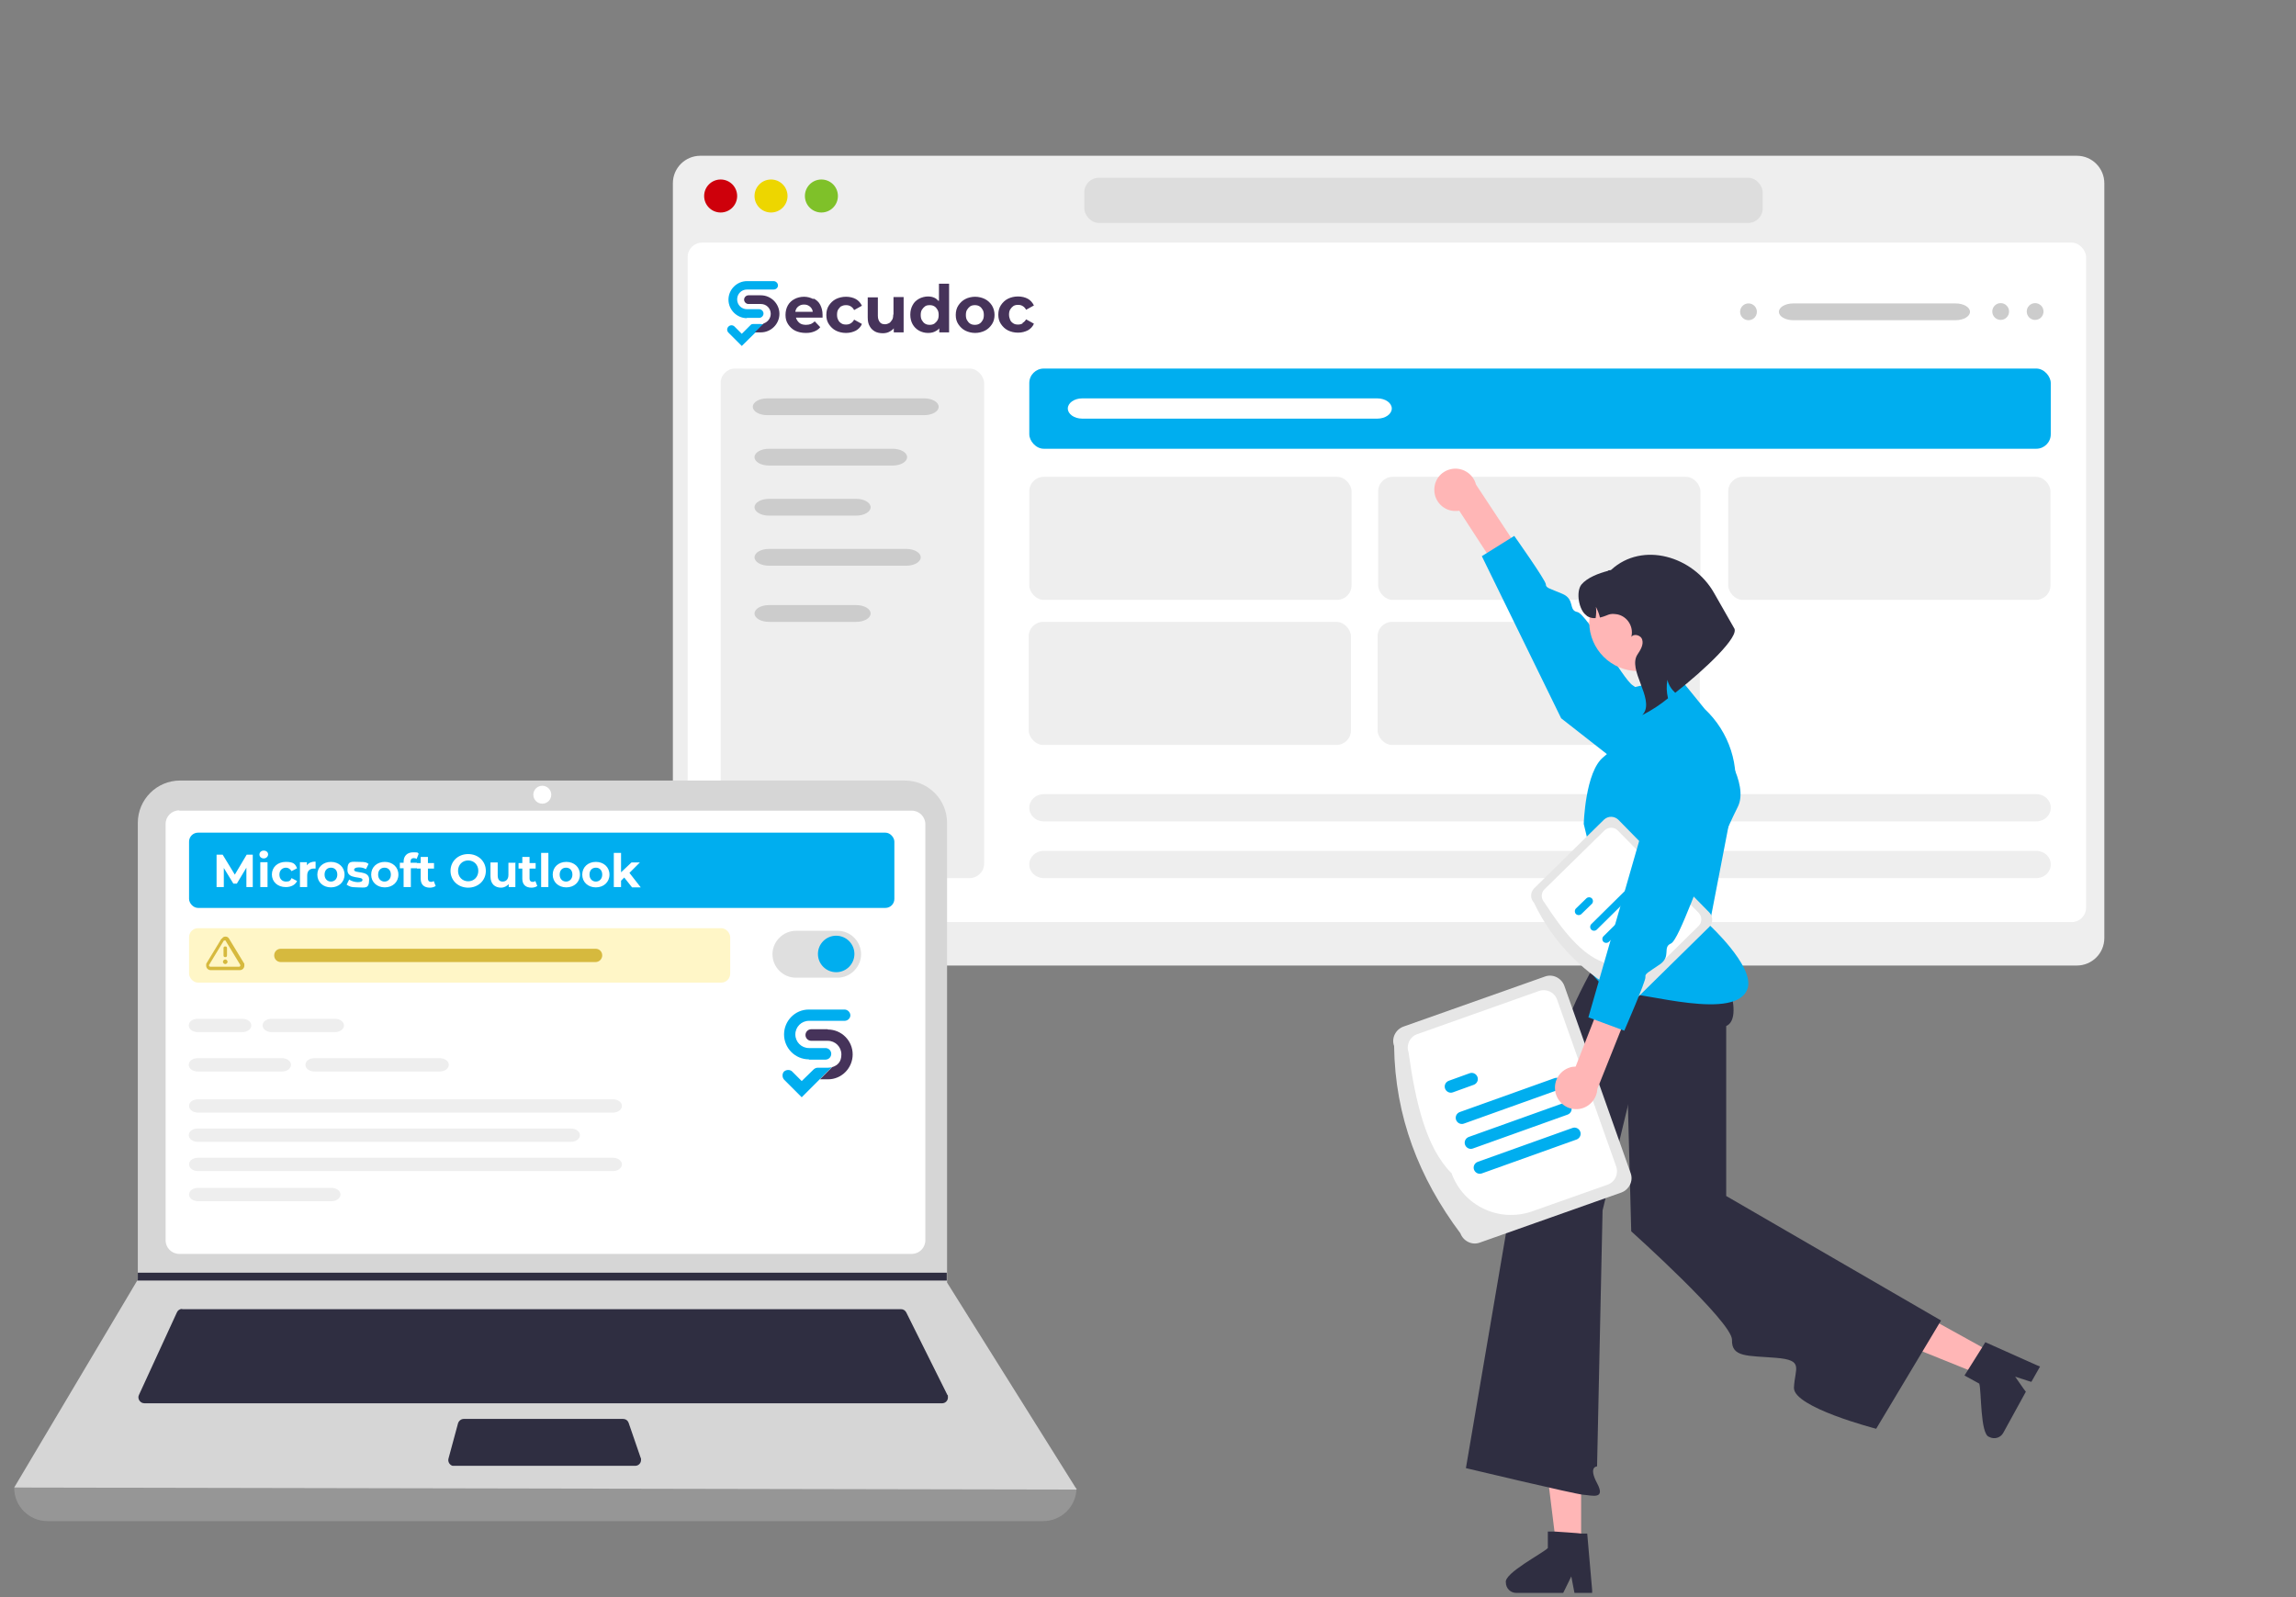 <svg id="Laag_1" data-name="Laag 1" xmlns="http://www.w3.org/2000/svg" version="1.1" viewBox="0 0 793 551.7"><rect x="0" y="0" width="793" height="551.7" fill="#808080" stroke="none"/><defs><style>.cls-1{fill:#ccc}.cls-1,.cls-11,.cls-12,.cls-14,.cls-2,.cls-4,.cls-5,.cls-7,.cls-9{stroke-width:0}.cls-2{fill:#eee}.cls-4{fill:#2f2e41}.cls-5{fill:#00aeef}.cls-7{fill:#e6e6e6}.cls-9{fill:#46335a}.cls-11{fill:#d6b93e}.cls-12{fill:#ffb6b6}.cls-14{fill:#fff}</style></defs><path class="cls-2" d="M717.3 333.5H241.9c-5.3 0-9.5-4.3-9.5-9.5V63.3c0-5.3 4.3-9.5 9.5-9.5h475.4c5.3 0 9.5 4.3 9.5 9.5V324c0 5.3-4.3 9.5-9.5 9.5z"/><rect class="cls-14" x="237.5" y="83.8" width="483" height="234.7" rx="5" ry="5"/><circle cx="248.9" cy="67.7" r="5.7" style="fill:#ce000b;stroke-width:0"/><circle cx="266.3" cy="67.7" r="5.7" style="fill:#edd600;stroke-width:0"/><circle cx="283.7" cy="67.7" r="5.7" style="fill:#7fc129;stroke-width:0"/><rect x="374.5" y="61.4" width="234.3" height="15.6" rx="5" ry="5" style="fill:#ddd;stroke-width:0"/><path class="cls-5" d="M257.9 109.8h4.3c.8 0 1.5-.7 1.5-1.5s-.7-1.5-1.5-1.5H258c-1.9 0-3.4-1.5-3.4-3.4s1.5-3.4 3.4-3.4h9.2c.8 0 1.5-.6 1.5-1.4 0-.8-.7-1.5-1.5-1.5H258c-3.5 0-6.4 2.9-6.4 6.4 0 3.5 2.9 6.4 6.4 6.4zM262.8 111.9h-2.6c-.4 0-.7.1-.9.3l-3.1 3.1-2.5-2.5c-.6-.6-1.5-.6-2.1 0-.6.6-.6 1.5 0 2.1l4.6 4.6 7.8-7.7c-.3.1-.7.2-1.1.2z"/><path class="cls-9" d="M262.8 102h-4.3c-.8 0-1.5.7-1.5 1.5s.7 1.5 1.5 1.5h4.3c1.9 0 3.4 1.5 3.4 3.4 0 1.5-1 2.8-2.4 3.3l-3.1 3.1h2.1c3.5 0 6.4-2.9 6.4-6.4 0-3.5-2.9-6.4-6.4-6.4zM280.9 103.3c-1-.5-2-.8-3.2-.8s-2.4.3-3.3.8c-1 .5-1.8 1.3-2.3 2.2s-.8 2-.8 3.3.3 2.3.9 3.2c.6.9 1.4 1.7 2.4 2.2s2.3.8 3.7.8 2.1-.2 2.9-.5 1.6-.8 2.1-1.5l-1.9-2c-.4.4-.9.7-1.3.9-.5.2-1.1.3-1.7.3s-1.4-.1-1.9-.4c-.5-.3-.9-.7-1.2-1.2-.2-.3-.3-.6-.4-.9h9.2v-1c0-1.3-.3-2.4-.8-3.4s-1.3-1.7-2.3-2.2zm-4.8 2.3c.5-.3 1-.4 1.6-.4s1.1.1 1.6.4c.5.3.8.6 1.1 1.1.2.3.3.7.3 1h-6c0-.4.2-.7.3-1 .3-.5.6-.8 1.1-1.1zM290.6 105.8c.5-.3 1-.4 1.6-.4s1.1.1 1.6.4c.5.3.9.7 1.2 1.3l2.7-1.5c-.5-1-1.2-1.8-2.1-2.3-.9-.5-2.1-.8-3.4-.8s-2.5.3-3.5.8-1.8 1.3-2.4 2.2c-.6.9-.9 2-.9 3.3s.3 2.3.9 3.2 1.4 1.7 2.4 2.2 2.2.8 3.5.8 2.4-.3 3.4-.8c.9-.5 1.7-1.3 2.1-2.3l-2.7-1.5c-.3.6-.7 1-1.2 1.3-.5.3-1 .4-1.6.4s-1.2-.1-1.6-.4c-.5-.3-.9-.7-1.1-1.2-.3-.5-.4-1.1-.4-1.8s.1-1.3.4-1.8c.3-.5.7-.9 1.1-1.2zM308.5 108.7c0 .7-.1 1.4-.4 1.8s-.6.9-1 1.1c-.4.2-.9.4-1.4.4-.8 0-1.4-.2-1.8-.7-.4-.5-.7-1.2-.7-2.2v-6.4h-3.5v6.9c0 1.3.2 2.3.7 3.1.4.8 1.1 1.4 1.8 1.8s1.7.6 2.7.6 1.8-.2 2.6-.7c.5-.3.9-.6 1.2-1v1.4h3.4v-12.2h-3.5v6zM324.1 103.9c-.3-.3-.6-.6-.9-.8-.8-.5-1.7-.7-2.7-.7s-2.2.3-3.1.8c-.9.5-1.7 1.2-2.2 2.2-.5.9-.8 2-.8 3.3s.3 2.4.8 3.3 1.3 1.7 2.2 2.2c.9.5 2 .8 3.1.8s2-.2 2.8-.7c.4-.2.8-.5 1.1-.9v1.4h3.4V98h-3.5v5.9zm-.3 6.7c-.3.5-.7.9-1.1 1.2-.5.3-1 .4-1.6.4s-1.1-.1-1.6-.4c-.5-.3-.8-.7-1.1-1.2s-.4-1.1-.4-1.8.1-1.3.4-1.8c.3-.5.7-.9 1.1-1.2s1-.4 1.6-.4 1.1.1 1.6.4c.5.3.8.7 1.1 1.2.3.5.4 1.1.4 1.8s-.1 1.3-.4 1.8zM340.2 103.3c-1-.5-2.2-.8-3.4-.8s-2.5.3-3.4.8c-1 .5-1.8 1.3-2.4 2.2-.6.9-.9 2-.9 3.3s.3 2.3.9 3.2 1.4 1.7 2.4 2.2 2.2.8 3.4.8 2.4-.3 3.4-.8 1.8-1.3 2.4-2.2c.6-.9.9-2 .9-3.2s-.3-2.3-.9-3.3c-.6-.9-1.4-1.7-2.4-2.2zm-.8 7.3c-.3.5-.6.9-1.1 1.2-.5.3-1 .4-1.6.4s-1.1-.1-1.6-.4c-.5-.3-.8-.7-1.1-1.2-.3-.5-.4-1.1-.4-1.8s.1-1.3.4-1.8c.3-.5.7-.9 1.1-1.2.5-.3 1-.4 1.6-.4s1.1.1 1.6.4c.5.3.8.7 1.1 1.2.3.5.4 1.1.4 1.8s-.1 1.3-.4 1.8zM353.2 111.7c-.5.3-1 .4-1.6.4s-1.2-.1-1.6-.4c-.5-.3-.9-.7-1.1-1.2s-.4-1.1-.4-1.8.1-1.3.4-1.8c.3-.5.7-.9 1.1-1.2.5-.3 1-.4 1.6-.4s1.1.1 1.6.4c.5.3.9.7 1.2 1.3l2.7-1.5c-.5-1-1.2-1.8-2.1-2.3s-2.1-.8-3.4-.8-2.5.3-3.5.8-1.8 1.3-2.4 2.2c-.6.9-.9 2-.9 3.3s.3 2.3.9 3.2 1.4 1.7 2.4 2.2c1 .5 2.2.8 3.5.8s2.4-.3 3.4-.8c.9-.5 1.7-1.3 2.1-2.3l-2.7-1.5c-.3.5-.7 1-1.2 1.2z"/><rect class="cls-2" x="355.5" y="164.7" width="111.3" height="42.5" rx="5" ry="5"/><rect class="cls-2" x="476" y="164.7" width="111.3" height="42.5" rx="5" ry="5"/><rect class="cls-2" x="596.9" y="164.7" width="111.3" height="42.5" rx="5" ry="5"/><rect class="cls-2" x="355.3" y="214.8" width="111.3" height="42.5" rx="5" ry="5"/><rect class="cls-2" x="475.8" y="214.8" width="111.3" height="42.5" rx="5" ry="5"/><path class="cls-2" d="M708.3 279c0 2.6-2.2 4.7-5 4.7H360.5c-2.8 0-5-2.1-5-4.7s2.2-4.7 5-4.7h342.8c2.8 0 5 2.1 5 4.7zM708.3 298.6c0 2.6-2.2 4.7-5 4.7H360.5c-2.8 0-5-2.1-5-4.7s2.2-4.7 5-4.7h342.8c2.8 0 5 2.1 5 4.7z"/><rect class="cls-5" x="355.5" y="127.3" width="352.8" height="27.7" rx="5" ry="5"/><rect class="cls-2" x="248.9" y="127.3" width="91" height="176" rx="5" ry="5"/><path class="cls-14" d="M480.7 141.1c0 1.9-2.2 3.5-5 3.5H373.8c-2.8 0-5-1.6-5-3.5s2.2-3.5 5-3.5h101.9c2.8 0 5 1.6 5 3.5z"/><path class="cls-1" d="M324.2 140.5c0 1.6-2.2 2.9-5 2.9H265c-2.8 0-5-1.3-5-2.9s2.2-2.9 5-2.9h54.2c2.8 0 5 1.3 5 2.9zM313.3 157.9c0 1.6-2.2 2.9-5 2.9h-42.7c-2.8 0-5-1.3-5-2.9s2.2-2.9 5-2.9h42.7c2.8 0 5 1.3 5 2.9zM300.7 175.2c0 1.6-2.2 2.9-5 2.9h-30.1c-2.8 0-5-1.3-5-2.9s2.2-2.9 5-2.9h30.1c2.8 0 5 1.3 5 2.9zM318 192.5c0 1.6-2.2 2.9-5 2.9h-47.4c-2.8 0-5-1.3-5-2.9s2.2-2.9 5-2.9H313c2.8 0 5 1.3 5 2.9zM300.7 211.9c0 1.6-2.2 2.9-5 2.9h-30.1c-2.8 0-5-1.3-5-2.9s2.2-2.9 5-2.9h30.1c2.8 0 5 1.3 5 2.9zM680.4 107.7c0 1.6-2.2 2.9-5 2.9h-56c-2.8 0-5-1.3-5-2.9s2.2-2.9 5-2.9h56c2.8 0 5 1.3 5 2.9z"/><circle class="cls-1" cx="603.9" cy="107.7" r="2.9"/><circle class="cls-1" cx="691" cy="107.6" r="2.9"/><circle class="cls-1" cx="702.9" cy="107.6" r="2.9"/><g><path d="M360.3 525.4H16.4c-6.4 0-11.5-5.2-11.5-11.5 124.7-14.5 246.9-14.5 366.9 0 0 6.4-5.2 11.5-11.5 11.5z" style="fill:#969696;stroke-width:0"/><path d="m371.8 514.5-366.9-.7 42.5-71.5.2-.4V284.2c0-8 6.5-14.6 14.6-14.6h250.3c8 0 14.6 6.5 14.6 14.6V443l44.8 71.5z" style="fill:#d6d6d6;stroke-width:0"/><path class="cls-14" d="M61.9 279.9c-2.6 0-4.7 2.1-4.7 4.7v143.8c0 2.6 2.1 4.7 4.7 4.7h253c2.6 0 4.7-2.1 4.7-4.7V284.7c0-2.6-2.1-4.7-4.7-4.7h-253z"/><path class="cls-4" d="M62.9 452.1c-.8 0-1.5.5-1.8 1.2L48 481.8c-.5 1 0 2.2 1 2.7.2.1.6.2.9.2h275.5c1.1 0 2-.9 2-2s0-.6-.2-.9L313 453.3c-.4-.7-1-1.1-1.8-1.1H62.9z"/><circle class="cls-14" cx="187.3" cy="274.5" r="3.1"/><path class="cls-4" d="M160.2 490.1c-.9 0-1.7.6-2 1.5l-3.3 12.2c-.3 1.1.4 2.2 1.4 2.5h63.1c1.1 0 2-.9 2-2s0-.4-.1-.7l-4.2-12.2c-.3-.8-1-1.3-1.9-1.3h-55zM327 439.6v2.7H47.4l.2-.4v-2.3H327z"/><path d="M289.3 337.7h-14.4c-4.5 0-8.1-3.7-8.1-8.1s3.7-8.1 8.1-8.1h14.4c4.5 0 8.1 3.7 8.1 8.1s-3.7 8.1-8.1 8.1z" style="fill:#dfdfdf;stroke-width:0"/><circle class="cls-5" cx="288.8" cy="329.5" r="6.3"/><rect class="cls-5" x="65.3" y="287.6" width="243.6" height="26" rx="3.1" ry="3.1"/><rect x="65.3" y="320.6" width="186.9" height="18.8" rx="3.1" ry="3.1" style="fill:#fff6c7;stroke-width:0"/><path class="cls-11" d="M77.5 324.9s.1-.1.2-.1.2 0 .2.1l5.1 8.4v.2c0 .2-.2.4-.4.4h-10c-.2 0-.4-.2-.4-.4v-.2l5.1-8.4h.2zm-1-.7-5.1 8.4c-.2.2-.2.6-.2.9 0 .9.7 1.6 1.6 1.6h10c.9 0 1.6-.7 1.6-1.6s0-.6-.2-.9l-5.1-8.4c-.2-.4-.7-.7-1.2-.7s-1 .2-1.2.7zm2.1 8c0-.4-.4-.8-.8-.8s-.8.4-.8.8.4.8.8.8.8-.4.8-.8zm-.2-4.7c0-.4-.2-.6-.6-.6s-.6.2-.6.6v2.5c0 .4.2.6.6.6s.6-.2.6-.6v-2.5z"/><path class="cls-2" d="M86.8 354.2c0 1.2-1.3 2.3-3.1 2.3H68.3c-1.7 0-3.1-1-3.1-2.3s1.3-2.3 3.1-2.3h15.4c1.7 0 3.1 1 3.1 2.3zM118.8 354.2c0 1.2-1.3 2.3-3.1 2.3H93.8c-1.7 0-3.1-1-3.1-2.3s1.3-2.3 3.1-2.3h21.9c1.7 0 3.1 1 3.1 2.3zM100.5 367.8c0 1.2-1.3 2.3-3.1 2.3H68.3c-1.7 0-3.1-1-3.1-2.3s1.3-2.3 3.1-2.3h29.1c1.7 0 3.1 1 3.1 2.3zM155 367.8c0 1.2-1.3 2.3-3.1 2.3h-43.3c-1.7 0-3.1-1-3.1-2.3s1.3-2.3 3.1-2.3h43.3c1.7 0 3.1 1 3.1 2.3zM214.8 382c0 1.2-1.3 2.3-3.1 2.3H68.4c-1.7 0-3.1-1-3.1-2.3s1.3-2.3 3.1-2.3h143.3c1.7 0 3.1 1 3.1 2.3zM200.3 392.1c0 1.2-1.3 2.3-3.1 2.3H68.3c-1.7 0-3.1-1-3.1-2.3s1.3-2.3 3.1-2.3h128.9c1.7 0 3.1 1 3.1 2.3zM214.8 402.2c0 1.2-1.3 2.3-3.1 2.3H68.4c-1.7 0-3.1-1-3.1-2.3s1.3-2.3 3.1-2.3h143.3c1.7 0 3.1 1 3.1 2.3zM117.6 412.6c0 1.2-1.3 2.3-3.1 2.3H68.4c-1.7 0-3.1-1-3.1-2.3s1.3-2.3 3.1-2.3h46.1c1.7 0 3.1 1 3.1 2.3z"/><path class="cls-5" d="M279.4 366h5.7c1.1 0 2-.9 2-2s-.9-2-2-2h-5.7c-2.6 0-4.7-2.1-4.7-4.7s2.1-4.7 4.7-4.7h12.3c1.1 0 2-.9 2-1.9s-.9-2-2-2h-12.4c-4.7 0-8.5 3.9-8.5 8.6 0 4.7 3.8 8.6 8.6 8.6zM285.9 368.8h-3.5c-.5 0-.9.2-1.3.5l-4.2 4.1-3.3-3.3c-.7-.7-2-.7-2.8 0-.7.7-.7 2 0 2.8l6.1 6.1 10.4-10.4c-.4.1-.9.2-1.4.2z"/><path class="cls-9" d="M285.9 355.5h-5.7c-1.1 0-2 .9-2 2s.9 2 2 2h5.7c2.6 0 4.7 2.1 4.7 4.7s-1.3 3.8-3.2 4.4l-4.2 4.2h2.8c4.7 0 8.5-3.9 8.5-8.6s-3.8-8.6-8.6-8.6z"/><g><path class="cls-14" d="M85.1 306.4v-6.7l-3.3 5.5h-1.2l-3.3-5.4v6.6h-2.5v-11.2h2.1l4.2 6.9 4.1-6.9h2.1v11.2h-2.4zM89.6 295.2c0-.8.6-1.4 1.5-1.4s1.5.6 1.5 1.3-.6 1.4-1.5 1.4-1.5-.6-1.5-1.4zm.3 2.6h2.5v8.6h-2.5v-8.6zM93.9 302.1c0-2.6 2-4.4 4.8-4.4s3.3.8 3.9 2.2l-1.9 1c-.5-.8-1.2-1.2-1.9-1.2-1.3 0-2.3.9-2.3 2.4s1 2.4 2.3 2.4 1.5-.4 1.9-1.2l1.9 1c-.6 1.3-2 2.1-3.9 2.1-2.8 0-4.8-1.8-4.8-4.4zM109 297.7v2.3h-.6c-1.3 0-2.3.7-2.3 2.4v4h-2.5v-8.6h2.4v1.1c.6-.9 1.7-1.3 2.9-1.3zM109.6 302.1c0-2.6 2-4.4 4.7-4.4s4.7 1.8 4.7 4.4-2 4.4-4.7 4.4-4.7-1.8-4.7-4.4zm6.9 0c0-1.5-.9-2.4-2.2-2.4s-2.2.9-2.2 2.4 1 2.4 2.2 2.4 2.2-.9 2.2-2.4zM119.7 305.6l.9-1.8c.7.5 1.9.9 3 .9s1.6-.3 1.6-.8c0-1.4-5.2 0-5.2-3.4s1.5-2.8 4-2.8 2.5.2 3.3.7l-.9 1.8c-.9-.5-1.7-.6-2.5-.6-1.1 0-1.6.4-1.6.8 0 1.5 5.2 0 5.2 3.4s-1.5 2.7-4 2.7-2.9-.4-3.7-.9zM128.2 302.1c0-2.6 2-4.4 4.7-4.4s4.7 1.8 4.7 4.4-2 4.4-4.7 4.4-4.7-1.8-4.7-4.4zm6.8 0c0-1.5-.9-2.4-2.2-2.4s-2.2.9-2.2 2.4 1 2.4 2.2 2.4 2.2-.9 2.2-2.4zM141.8 298h2.2v1.9h-2.1v6.5h-2.5v-6.5h-1.3V298h1.3v-.4c0-1.9 1.2-3.2 3.3-3.2s1.4.1 1.9.5l-.7 1.8c-.2-.2-.6-.3-1-.3-.7 0-1.1.4-1.1 1.2v.4z"/><path class="cls-14" d="M150.5 306c-.5.4-1.3.6-2 .6-2 0-3.2-1-3.2-3.1V300H144v-1.9h1.3V296h2.5v2.1h2.1v1.9h-2.1v3.5c0 .7.4 1.1 1 1.1s.7-.1 1-.3l.7 1.8zM155.6 300.8c0-3.3 2.6-5.8 6.1-5.8s6.1 2.5 6.1 5.8-2.6 5.8-6.1 5.8-6.1-2.5-6.1-5.8zm9.6 0c0-2.1-1.5-3.6-3.5-3.6s-3.5 1.5-3.5 3.6 1.5 3.6 3.5 3.6 3.5-1.5 3.5-3.6zM178 297.8v8.6h-2.3v-1c-.7.7-1.6 1.2-2.6 1.2-2.1 0-3.7-1.2-3.7-3.9v-4.8h2.5v4.5c0 1.4.6 2.1 1.7 2.1s2-.7 2-2.3V298h2.5zM185.6 306c-.5.4-1.3.6-2 .6-2 0-3.2-1-3.2-3.1V300h-1.3v-1.9h1.3V296h2.5v2.1h2.1v1.9h-2.1v3.5c0 .7.4 1.1 1 1.1s.7-.1 1-.3l.7 1.8zM186.9 294.6h2.5v11.8h-2.5v-11.8zM190.9 302.1c0-2.6 2-4.4 4.7-4.4s4.7 1.8 4.7 4.4-2 4.4-4.7 4.4-4.7-1.8-4.7-4.4zm6.8 0c0-1.5-.9-2.4-2.2-2.4s-2.2.9-2.2 2.4 1 2.4 2.2 2.4 2.2-.9 2.2-2.4zM201.1 302.1c0-2.6 2-4.4 4.7-4.4s4.7 1.8 4.7 4.4-2 4.4-4.7 4.4-4.7-1.8-4.7-4.4zm6.9 0c0-1.5-.9-2.4-2.2-2.4s-2.2.9-2.2 2.4 1 2.4 2.2 2.4 2.2-.9 2.2-2.4zM215.7 303l-1.2 1.2v2.2H212v-11.8h2.5v6.7l3.6-3.4h2.9l-3.6 3.6 3.9 5h-3l-2.7-3.4z"/></g><path class="cls-11" d="M208 330c0 1.2-1 2.3-2.3 2.3H97c-1.3 0-2.3-1-2.3-2.3s1-2.3 2.3-2.3h108.7c1.3 0 2.3 1 2.3 2.3z"/></g><path class="cls-7" d="M617.4 440.3h-22.1v-6.7c0-1.2 1-2.2 2.2-2.2h11.8c.7 0 1.3.3 1.7.8l6.3 8z"/><path class="cls-12" d="M546.1 533.9h-8.6l-4.1-33.2h12.7v33.2z"/><path class="cls-4" d="M520.1 546.6c0 2 1.6 3.6 3.6 3.6h16.2l.5-1 2.3-4.7.9 4.7.2 1h6.1v-1l-1.7-19.5h-2.1c0-.1-9.2-.7-9.2-.7h-2.3v5.7c-1.7 1.8-15.2 8.7-14.5 11.9z"/><path class="cls-12" d="m688.5 467.5-4.2 7.5-31-12.5 6.1-11.1 29.1 16.1z"/><path class="cls-4" d="M687 496.3c1.8 1 4 .3 4.9-1.4l7.8-14.2-.7-.9-3-4.3 4.6 1.5 1 .3 3-5.3-1-.4-17.9-8-1.1 1.8-4.9 7.8-1.2 1.9 5.1 2.8c.8 2.4.3 17.5 3.4 18.4zM560.5 315.2 593 329s10.4 22.2 3.2 25.4v58.7l74.2 43-22.4 37.4s-28.7-7.4-28.4-14.2 3.6-9.5-6.2-10.3-15.4-.1-15.2-6.2-34.8-37.5-34.8-37.5l-2.9-110z"/><path class="cls-4" d="m568.2 326.5-8.2-9.3s-18.5 30.4-18.4 36.6-15.7 38.4-15.7 38.4l-19.6 114.9s37.7 9 40.6 9.2 7.8 1.8 4.7-4 0-5.8 0-5.8l1.9-88.4 14.7-60.8v-30.8z"/><path class="cls-5" d="m563.9 237.5 15.8-3.8 9.1 11.2c8.5 8 12.3 19.7 10 31.1l-8.4 43.5s15.1 13.9 13.3 21.5c-3.1 12.3-36.9 1.4-42.8 2.3s-13.4-8.6-14.7-14 3.9-18.3 5.7-18-4.9-26.7-4.9-26.7.5-18.1 6.8-23.1c3.9-3.2 7-7.1 9.2-11.6l.9-12.4z"/><path class="cls-12" d="M495.4 169.3c0 4 3.4 7.3 7.4 7.2.4 0 .8 0 1.2-.1l19.9 30.6 9.8-3.4-23.9-36.2c-1-3.9-5-6.3-8.9-5.3-3.3.8-5.6 3.8-5.5 7.2z"/><path class="cls-5" d="M575.1 276.1s7.5-16 1.8-23.1-9.8-14.4-13-16.3-15.9-24.7-19.1-25.3-.7-4.4-5.2-6.3-5.7-2-5.7-3.3-10.9-16.7-10.9-16.7l-11.2 7 27.4 56 35.9 28.1z"/><path class="cls-7" d="M504.4 426c-14.3-19.1-22.6-40.4-22.9-64.7-1-2.7.5-5.7 3.2-6.7l48.9-17.3c2.7-1 5.7.5 6.7 3.2l22.9 64.7c1 2.7-.5 5.7-3.2 6.7l-48.9 17.3c-2.7 1-5.7-.5-6.7-3.2z"/><path class="cls-14" d="M501.2 405.1c-8.6-8.7-12.3-24.3-14.7-41.6-.9-2.6.4-5.4 3-6.3l42-14.9c2.6-.9 5.4.4 6.3 3l20.4 57.6c.9 2.6-.4 5.4-3 6.3l-26 9.2c-11.4 4-23.9-1.9-27.9-13.3z"/><path class="cls-5" d="m538.3 376.4-32.7 11.7c-1.1.4-2.3-.2-2.7-1.3-.4-1.1.2-2.3 1.3-2.7l32.7-11.7c1.1-.4 2.3.2 2.7 1.3.4 1.1-.2 2.3-1.3 2.7zM509 374.7l-7.2 2.6c-1.1.4-2.3-.2-2.7-1.3-.4-1.1.2-2.3 1.3-2.7l7.2-2.6c1.1-.4 2.3.2 2.7 1.3.4 1.1-.2 2.3-1.3 2.7zM544.5 393.6l-32.7 11.7c-1.1.4-2.3-.2-2.7-1.3-.4-1.1.2-2.3 1.3-2.7l32.7-11.7c1.1-.4 2.3.2 2.7 1.3.4 1.1-.2 2.3-1.3 2.7zM541.4 385l-32.7 11.7c-1.1.4-2.3-.2-2.7-1.3-.4-1.1.2-2.3 1.3-2.7L540 381c1.1-.4 2.3.2 2.7 1.3.4 1.1-.2 2.3-1.3 2.7z"/><circle class="cls-12" cx="565.8" cy="214.9" r="16.9"/><path class="cls-4" d="M548 212.7c.9.6 2 .9 3.1.8.2-1.3.3-2.6.1-3.9.6 1.2 1.1 2.4 1.4 3.7 3-.7 2.9-1.6 6-1.1 3.4.7 5.6 4.1 4.9 7.5 0 .1 0 .3-.1.4.7-1.4 3.4-.8 3.8.9.5 1.7-.6 3.5-1.6 5-3.6 5.3 5.7 15.1 2.1 20.4l-.5.6c3.2-1.6 6.2-3.6 8.9-5.8-.5-2.1-.6-4.3-.2-6.4.4 1.8 1.4 3.3 2.7 4.5 10.2-8 22.5-19.6 20.3-22.4l-6.9-12.1c-7.2-12.7-24.7-17.9-35.5-8-.3.3-.9 0-1.2.4-3.1.8-7.1 2.3-9.1 4.7-2 2.5-.9 9 1.8 10.7z"/><path class="cls-7" d="M561.3 343.9c-13.8-7.3-24.6-17.7-31.5-32.1-1.3-1.4-1.3-3.5 0-4.9l24.2-23.8c1.4-1.3 3.5-1.3 4.9 0l31.5 32.1c1.3 1.4 1.3 3.5 0 4.9l-24.2 23.8c-1.4 1.3-3.5 1.3-4.9 0z"/><path class="cls-14" d="M553.6 332.3c-7.5-2.8-14-11-20.2-20.6-1.2-1.3-1.2-3.3 0-4.5l20.8-20.4c1.3-1.2 3.3-1.2 4.5 0l28 28.5c1.2 1.3 1.2 3.3 0 4.5l-12.9 12.7c-5.6 5.5-14.7 5.4-20.2-.2z"/><path class="cls-5" d="m567.7 305.1-16.2 16c-.5.5-1.4.5-1.9 0s-.5-1.4 0-1.9l16.2-16c.5-.5 1.4-.5 1.9 0s.5 1.4 0 1.9zM549.8 312.2l-3.6 3.5c-.5.5-1.4.5-1.9 0s-.5-1.4 0-1.9l3.6-3.5c.5-.5 1.4-.5 1.9 0s.5 1.4 0 1.9zM576.1 313.6l-16.2 16c-.5.5-1.4.5-1.9 0s-.5-1.4 0-1.9l16.2-16c.5-.5 1.4-.5 1.9 0s.5 1.4 0 1.9zM571.9 309.3l-16.2 16c-.5.5-1.4.5-1.9 0s-.5-1.4 0-1.9l16.2-16c.5-.5 1.4-.5 1.9 0s.5 1.4 0 1.9z"/><path class="cls-12" d="M537.2 377.1c-.8-4 1.8-7.8 5.8-8.6.4 0 .8-.1 1.2-.1l13.3-34 10.3 1.4-16.1 40.3c-.2 4-3.6 7.2-7.6 7-3.4-.1-6.2-2.6-6.9-5.9z"/><path class="cls-5" d="M593.8 256.4s10.5 14.2 6.4 22.3-6.8 16-9.5 18.6-10.6 27.3-13.6 28.6.2 4.4-3.8 7.2-5.2 3.1-5 4.4S561 356 561 356l-12.4-4.6 26.4-91.7 18.8-3.4z"/></svg>